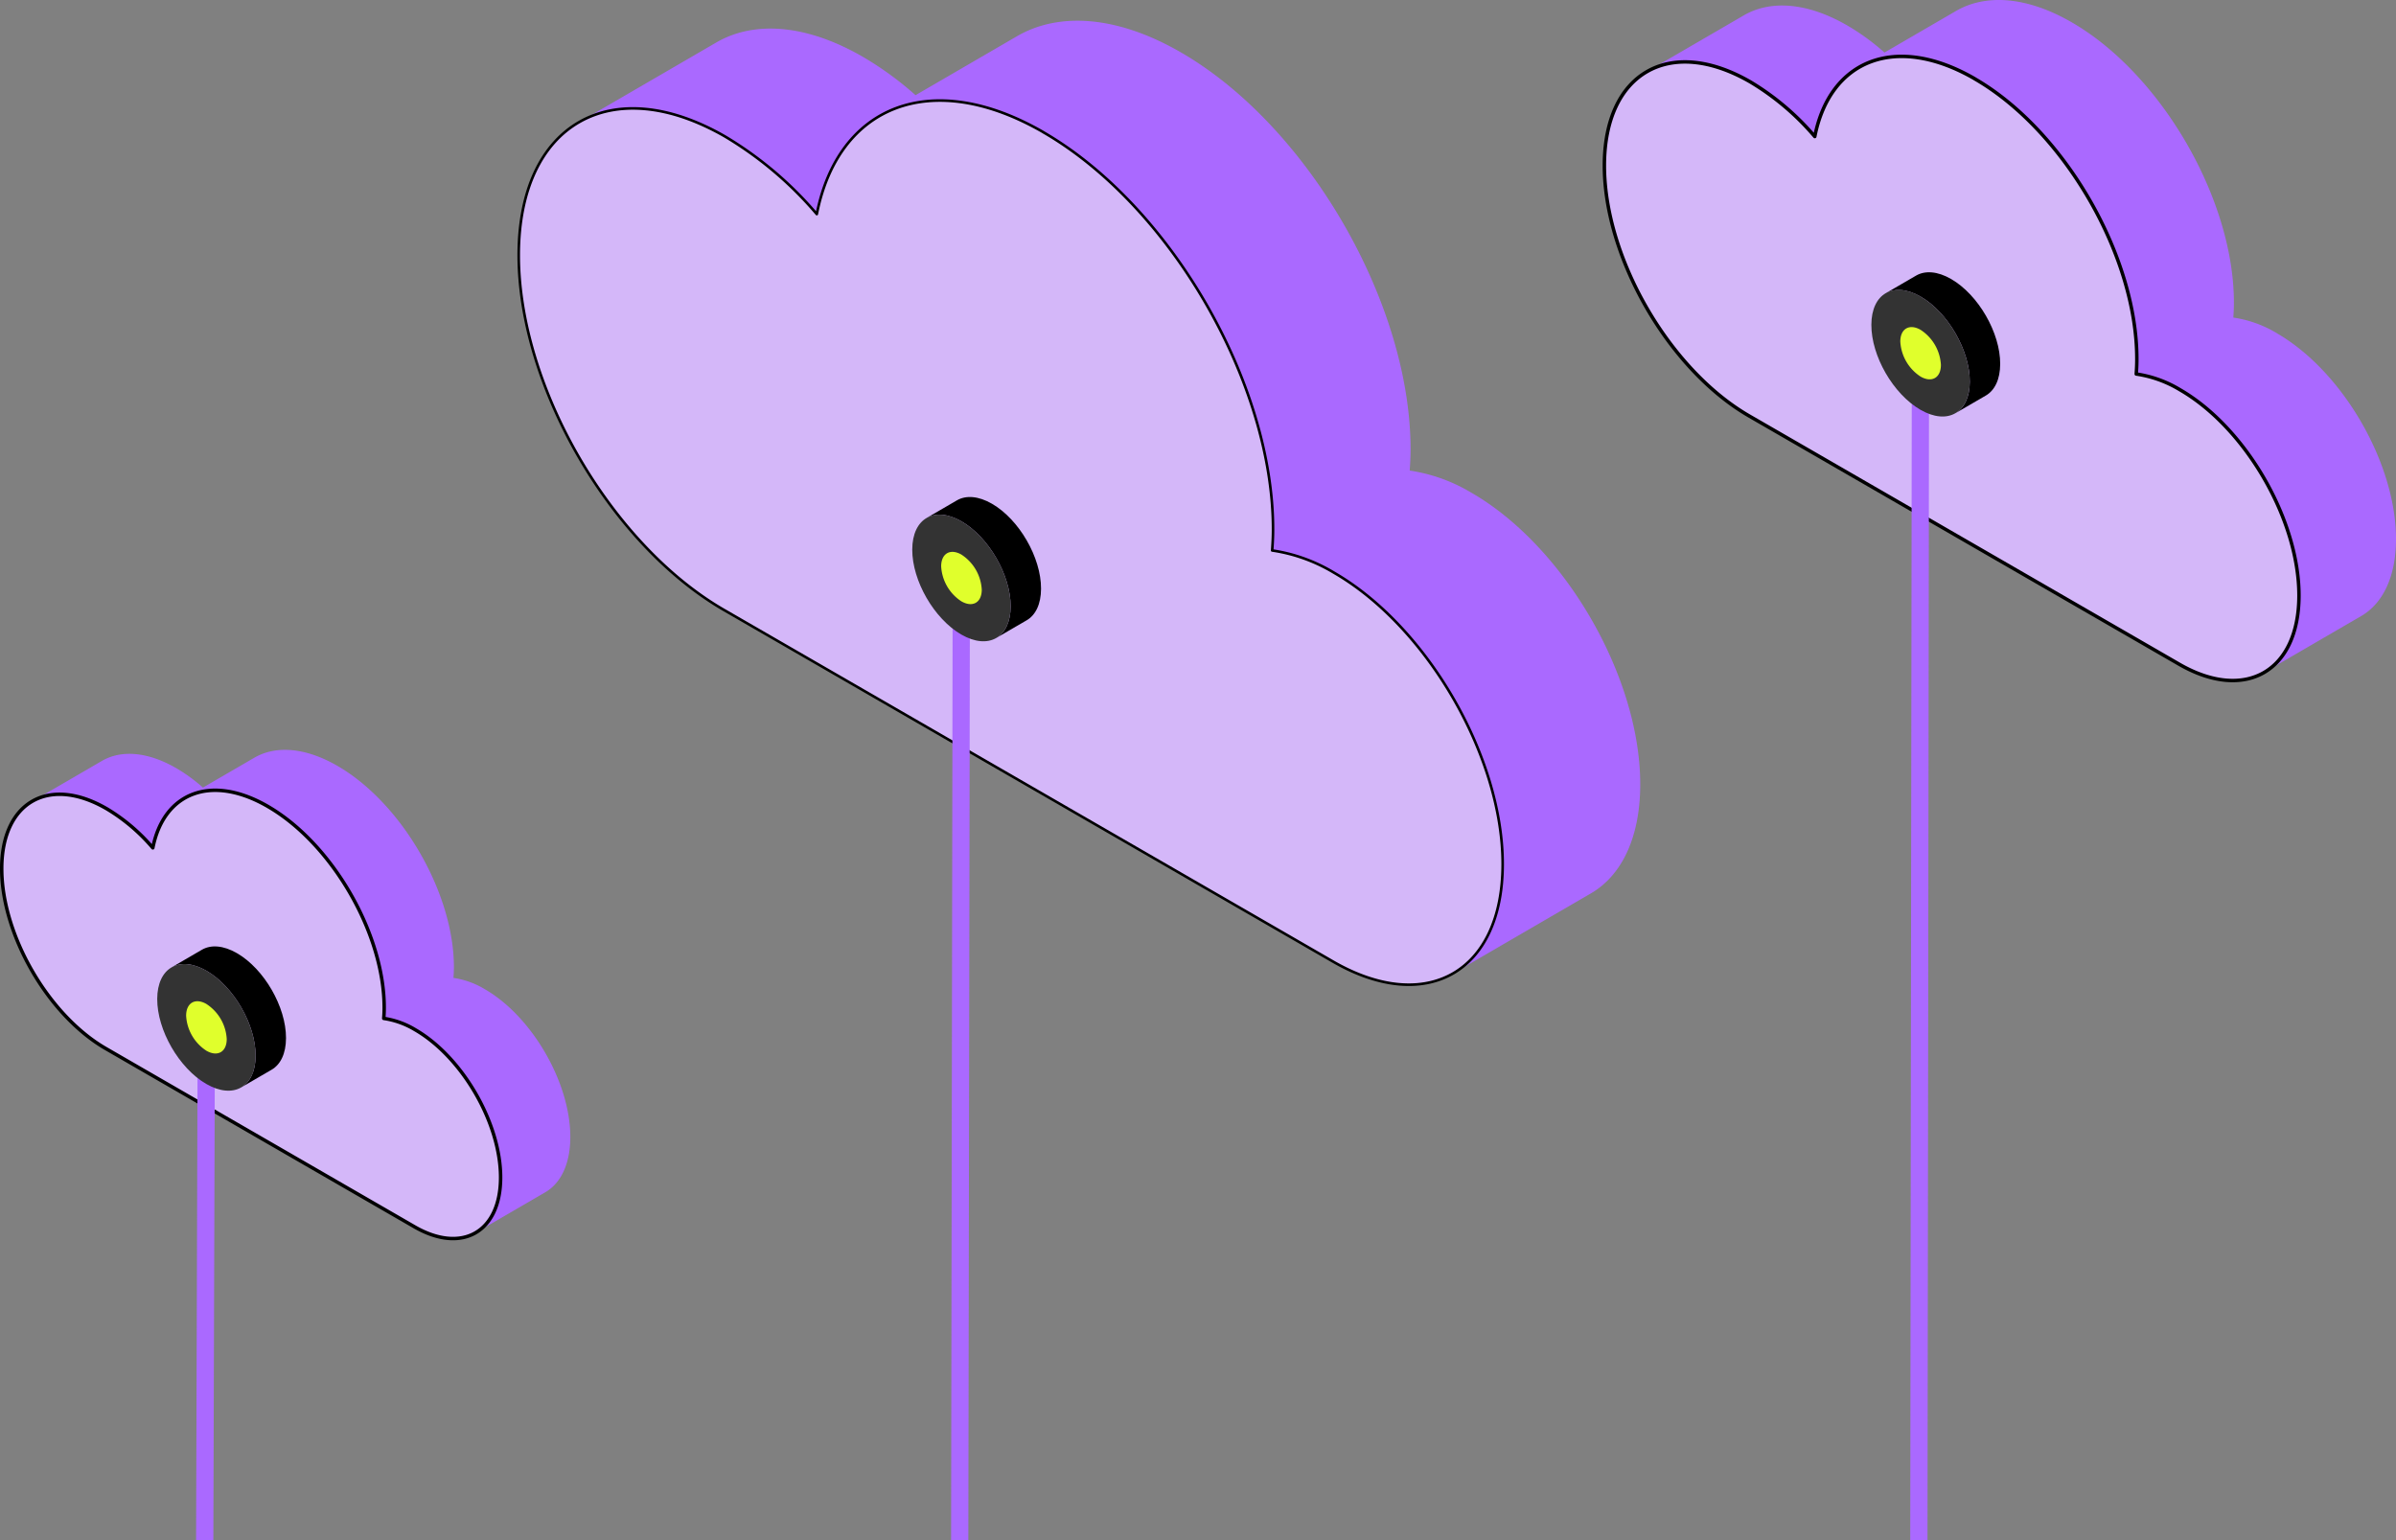 <svg xmlns="http://www.w3.org/2000/svg" width="692.81" height="445.384" viewBox="0 0 692.81 445.384">
  <rect x="0" y="0" width="692.81" height="445.384" fill="#808080" stroke="none"/>
  <g id="SPARK_landing-page_illustration_Tavola_disegno_1_copia_2" data-name="SPARK_landing-page_illustration_Tavola disegno 1 copia 2" transform="translate(-19.01 -51.086)">
    <g id="Livello_1">
      <g id="Raggruppa_128" data-name="Raggruppa 128">
        <g id="Raggruppa_121" data-name="Raggruppa 121">
          <g id="Raggruppa_119" data-name="Raggruppa 119">
            <path id="Tracciato_596" data-name="Tracciato 596" d="M444.51,193.6a48.154,48.154,0,0,0-17.88-6.43c.14-1.92.24-3.87.25-5.9.12-42.29-29.62-93.8-66.43-115.05-18.52-10.69-35.3-11.69-47.41-4.64l-29.3,17.03a94.889,94.889,0,0,0-15.23-11.09c-16.55-9.56-31.55-10.44-42.38-4.15L186.36,86.48c10.83-6.29,25.83-5.41,42.38,4.15a106.086,106.086,0,0,1,26.44,22.39l39.77-23.11a121.07,121.07,0,0,0-9.09-9.41c10.15-1.29,22.07,1.47,34.83,8.83,36.81,21.25,66.55,72.76,66.43,115.05,0,2.04-.1,3.99-.25,5.9a48.215,48.215,0,0,1,17.88,6.43c27.03,15.6,48.86,53.42,48.77,84.46-.04,15.43-5.49,26.28-14.27,31.38l39.77-23.11c8.78-5.1,14.23-15.96,14.27-31.38.09-31.05-21.74-68.86-48.77-84.46Z" fill="#aa69ff"/>
            <path id="Tracciato_597" data-name="Tracciato 597" d="M320.68,89.32c36.81,21.25,66.55,72.76,66.43,115.05,0,2.04-.11,3.99-.25,5.9a48.215,48.215,0,0,1,17.88,6.43c27.03,15.6,48.86,53.42,48.77,84.46s-22.06,43.58-49.09,27.97L228.36,227.48c-32.89-18.99-59.47-65.02-59.36-102.82s26.86-53.04,59.75-34.05A106.086,106.086,0,0,1,255.19,113c6.22-31.49,33.22-42.33,65.5-23.69Z" fill="#d4b7f9"/>
            <path id="Tracciato_598" data-name="Tracciato 598" d="M320.68,89.32c36.81,21.25,66.55,72.76,66.43,115.05,0,2.04-.11,3.99-.25,5.9a48.215,48.215,0,0,1,17.88,6.43c27.03,15.6,48.86,53.42,48.77,84.46s-22.06,43.58-49.09,27.97L228.36,227.48c-32.89-18.99-59.47-65.02-59.36-102.82s26.86-53.04,59.75-34.05A106.086,106.086,0,0,1,255.19,113c6.22-31.49,33.22-42.33,65.5-23.69Z" fill="none" stroke="#000" stroke-linecap="round" stroke-linejoin="round" stroke-width="0.75"/>
          </g>
          <path id="Tracciato_599" data-name="Tracciato 599" d="M299.01,496.47h-4.99l.46-279.5a2.5,2.5,0,1,1,4.99.01l-.46,279.49Z" fill="#aa69ff"/>
          <g id="Raggruppa_120" data-name="Raggruppa 120">
            <path id="Tracciato_600" data-name="Tracciato 600" d="M305.84,196.76c-3.95-2.28-7.54-2.49-10.12-.99l-8.79,5.11c2.59-1.5,6.17-1.29,10.12.99,7.86,4.54,14.22,15.55,14.19,24.57-.01,4.49-1.6,7.65-4.15,9.13l8.79-5.11c2.56-1.49,4.14-4.64,4.15-9.13.03-9.03-6.33-20.03-14.19-24.57Z"/>
            <path id="Tracciato_601" data-name="Tracciato 601" d="M297.06,201.87c7.86,4.54,14.22,15.55,14.19,24.57-.03,9.04-6.42,12.68-14.28,8.14S282.76,219.04,282.79,210s6.42-12.67,14.28-8.14Z" fill="#333"/>
            <path id="Tracciato_602" data-name="Tracciato 602" d="M297.03,211.48a12.912,12.912,0,0,1,5.86,10.14c-.01,3.73-2.65,5.23-5.89,3.36a12.9,12.9,0,0,1-5.85-10.14c.01-3.72,2.65-5.23,5.89-3.36Z" fill="#e0ff2c"/>
          </g>
        </g>
        <g id="Raggruppa_124" data-name="Raggruppa 124">
          <g id="Raggruppa_122" data-name="Raggruppa 122">
            <path id="Tracciato_603" data-name="Tracciato 603" d="M159.19,337.14a24.285,24.285,0,0,0-9.06-3.26c.07-.97.12-1.96.13-2.99.06-21.44-15.02-47.55-33.68-58.33-9.39-5.42-17.9-5.92-24.04-2.35l-14.85,8.63a48.128,48.128,0,0,0-7.72-5.62c-8.39-4.84-15.99-5.29-21.48-2.1L28.33,282.84c5.49-3.19,13.09-2.74,21.48,2.1a53.591,53.591,0,0,1,13.4,11.35l20.16-11.72a61.305,61.305,0,0,0-4.61-4.77c5.14-.66,11.19.75,17.66,4.48,18.66,10.77,33.74,36.89,33.68,58.33,0,1.03-.05,2.02-.13,2.99a24.4,24.4,0,0,1,9.06,3.26c13.7,7.91,24.77,27.08,24.73,42.82-.02,7.82-2.78,13.32-7.24,15.91l20.16-11.72c4.45-2.59,7.21-8.09,7.24-15.91.04-15.74-11.02-34.91-24.73-42.82Z" fill="#aa69ff"/>
            <path id="Tracciato_604" data-name="Tracciato 604" d="M96.42,284.27c18.66,10.77,33.74,36.89,33.68,58.33,0,1.03-.05,2.02-.13,2.99a24.4,24.4,0,0,1,9.06,3.26c13.7,7.91,24.77,27.08,24.73,42.82s-11.19,22.09-24.89,14.18L49.61,354.31c-16.68-9.63-30.15-32.97-30.1-52.13s13.62-26.89,30.29-17.26a53.591,53.591,0,0,1,13.4,11.35c3.16-15.97,16.84-21.46,33.21-12.01Z" fill="#d4b7f9"/>
            <path id="Tracciato_605" data-name="Tracciato 605" d="M96.42,284.27c18.66,10.77,33.74,36.89,33.68,58.33,0,1.03-.05,2.02-.13,2.99a24.4,24.4,0,0,1,9.06,3.26c13.7,7.91,24.77,27.08,24.73,42.82s-11.19,22.09-24.89,14.18L49.61,354.31c-16.68-9.63-30.15-32.97-30.1-52.13s13.62-26.89,30.29-17.26a53.591,53.591,0,0,1,13.4,11.35c3.16-15.97,16.84-21.46,33.21-12.01Z" fill="none" stroke="#000" stroke-linecap="round" stroke-linejoin="round" stroke-width="1"/>
          </g>
          <path id="Tracciato_606" data-name="Tracciato 606" d="M80.7,496.47H75.71l.46-149.54a2.5,2.5,0,0,1,4.99.01Z" fill="#aa69ff"/>
          <g id="Raggruppa_123" data-name="Raggruppa 123">
            <path id="Tracciato_607" data-name="Tracciato 607" d="M87.52,326.72c-3.95-2.28-7.54-2.49-10.12-.99l-8.79,5.11c2.59-1.5,6.17-1.29,10.12.99,7.86,4.54,14.22,15.55,14.19,24.57-.01,4.49-1.6,7.65-4.15,9.13l8.79-5.11c2.56-1.49,4.14-4.64,4.15-9.13C101.74,342.26,95.38,331.26,87.52,326.72Z"/>
            <path id="Tracciato_608" data-name="Tracciato 608" d="M78.74,331.83c7.86,4.54,14.22,15.55,14.19,24.57-.03,9.04-6.42,12.68-14.28,8.14S64.44,349,64.47,339.96s6.42-12.67,14.28-8.14Z" fill="#333"/>
            <path id="Tracciato_609" data-name="Tracciato 609" d="M78.71,341.43a12.912,12.912,0,0,1,5.86,10.14c-.01,3.73-2.65,5.23-5.89,3.36a12.9,12.9,0,0,1-5.85-10.14c.01-3.72,2.65-5.23,5.89-3.36Z" fill="#e0ff2c"/>
          </g>
        </g>
        <g id="Raggruppa_127" data-name="Raggruppa 127">
          <g id="Raggruppa_125" data-name="Raggruppa 125">
            <path id="Tracciato_610" data-name="Tracciato 610" d="M677.4,147.46a33.91,33.91,0,0,0-12.62-4.54c.1-1.35.17-2.73.17-4.17.08-29.85-20.91-66.21-46.89-81.21-13.07-7.55-24.92-8.25-33.47-3.28L563.91,66.28a66.99,66.99,0,0,0-10.75-7.83c-11.68-6.75-22.27-7.37-29.91-2.93L495.18,71.83c7.64-4.44,18.23-3.82,29.91,2.93a74.864,74.864,0,0,1,18.66,15.81l28.07-16.31a86.033,86.033,0,0,0-6.42-6.64c7.16-.91,15.58,1.04,24.58,6.24,25.98,15,46.98,51.36,46.89,81.21,0,1.44-.07,2.81-.17,4.17a33.911,33.911,0,0,1,12.62,4.54c19.08,11.01,34.49,37.71,34.43,59.62-.03,10.89-3.87,18.55-10.07,22.15l28.07-16.31c6.2-3.6,10.04-11.26,10.07-22.15.06-21.92-15.35-48.61-34.43-59.62Z" fill="#aa69ff"/>
            <path id="Tracciato_611" data-name="Tracciato 611" d="M589.99,73.86c25.98,15,46.98,51.36,46.89,81.21,0,1.44-.07,2.81-.17,4.17a33.911,33.911,0,0,1,12.62,4.54c19.08,11.01,34.49,37.71,34.43,59.62s-15.57,30.76-34.65,19.75L524.82,171.39c-23.22-13.4-41.98-45.9-41.9-72.59s18.96-37.44,42.18-24.04a74.864,74.864,0,0,1,18.66,15.81c4.39-22.23,23.45-29.88,46.24-16.72Z" fill="#d4b7f9"/>
            <path id="Tracciato_612" data-name="Tracciato 612" d="M589.99,73.86c25.98,15,46.98,51.36,46.89,81.21,0,1.44-.07,2.81-.17,4.17a33.911,33.911,0,0,1,12.62,4.54c19.08,11.01,34.49,37.71,34.43,59.62s-15.57,30.76-34.65,19.75L524.82,171.39c-23.22-13.4-41.98-45.9-41.9-72.59s18.96-37.44,42.18-24.04a74.864,74.864,0,0,1,18.66,15.81c4.39-22.23,23.45-29.88,46.24-16.72Z" fill="none" stroke="#000" stroke-linecap="round" stroke-linejoin="round" stroke-width="1"/>
          </g>
          <path id="Tracciato_613" data-name="Tracciato 613" d="M576.35,496.47h-4.99l.46-344.49a2.5,2.5,0,1,1,4.99.01l-.46,344.48Z" fill="#aa69ff"/>
          <g id="Raggruppa_126" data-name="Raggruppa 126">
            <path id="Tracciato_614" data-name="Tracciato 614" d="M583.18,131.77c-3.95-2.28-7.54-2.49-10.12-.99l-8.79,5.11c2.59-1.5,6.17-1.29,10.12.99,7.86,4.54,14.22,15.55,14.19,24.57-.01,4.49-1.6,7.65-4.15,9.13l8.79-5.11c2.56-1.49,4.14-4.64,4.15-9.13.03-9.03-6.33-20.03-14.19-24.57Z"/>
            <path id="Tracciato_615" data-name="Tracciato 615" d="M574.39,136.87c7.86,4.54,14.22,15.55,14.19,24.57-.03,9.04-6.42,12.68-14.28,8.14S560.09,154.04,560.12,145s6.42-12.67,14.28-8.14Z" fill="#333"/>
            <path id="Tracciato_616" data-name="Tracciato 616" d="M574.37,146.48a12.912,12.912,0,0,1,5.86,10.14c-.01,3.73-2.65,5.23-5.89,3.36a12.9,12.9,0,0,1-5.85-10.14c.01-3.72,2.65-5.23,5.89-3.36Z" fill="#e0ff2c"/>
          </g>
        </g>
      </g>
    </g>
  </g>
</svg>
